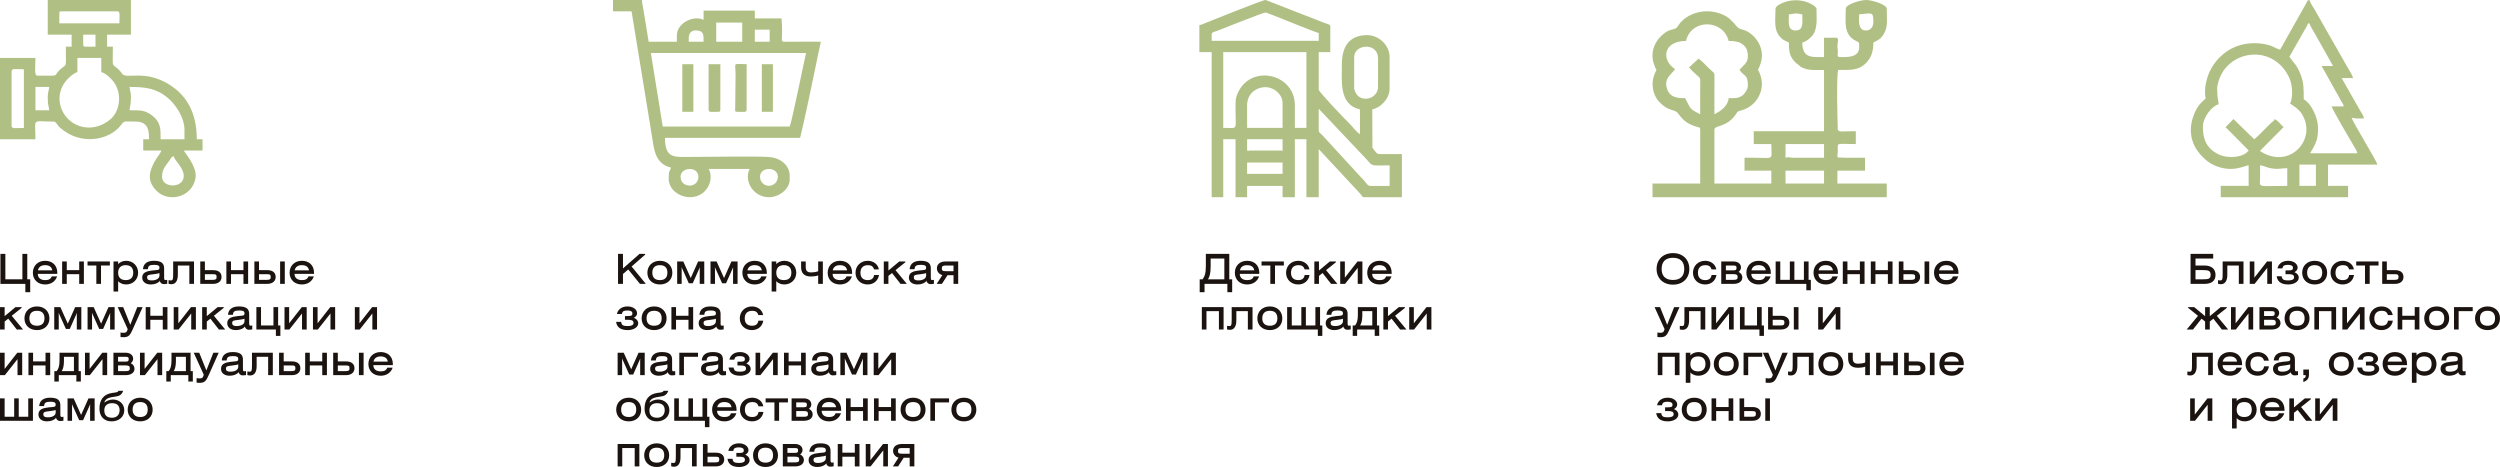 <?xml version="1.0" encoding="UTF-8"?> <svg xmlns="http://www.w3.org/2000/svg" width="455" height="85" viewBox="0 0 455 85" fill="none"><path d="M301.499 48.944C301.499 50.636 302.668 51.806 304.475 51.806C306.29 51.806 307.459 50.636 307.459 48.944C307.459 47.252 306.29 46.066 304.483 46.066C302.668 46.066 301.499 47.252 301.499 48.944ZM302.415 48.944C302.415 47.636 303.126 46.917 304.475 46.917C305.832 46.917 306.535 47.636 306.535 48.944C306.535 50.236 305.84 50.955 304.483 50.955C303.126 50.955 302.415 50.244 302.415 48.944Z" fill="#1B130F"></path><path d="M312.357 48.969C312.185 48.094 311.376 47.465 310.338 47.465C309.062 47.465 308.122 48.389 308.122 49.639C308.122 50.89 309.07 51.773 310.321 51.773C311.4 51.773 312.218 51.127 312.398 50.056H311.507C311.409 50.711 311 50.98 310.354 50.98C309.52 50.98 309.021 50.531 309.021 49.648C309.021 48.748 309.504 48.258 310.403 48.258C310.983 48.258 311.343 48.487 311.498 49.035H312.373L312.357 48.969Z" fill="#1B130F"></path><path d="M313.341 51.666H315.491C316.431 51.666 317.102 51.241 317.102 50.505C317.102 50.015 316.767 49.582 316.26 49.443L316.301 49.565C316.546 49.443 316.857 49.116 316.857 48.674C316.857 48.053 316.333 47.587 315.491 47.587H313.268V51.666H313.341ZM314.044 49.892H315.459C316.055 49.892 316.252 50.007 316.252 50.416C316.252 50.816 316.08 50.931 315.532 50.931H314.11V49.892H314.044ZM314.044 48.323H315.41C315.949 48.323 316.047 48.404 316.047 48.772C316.047 49.14 315.876 49.206 315.401 49.206H314.11V48.323H314.044Z" fill="#1B130F"></path><path d="M322.286 49.779V49.639C322.286 48.323 321.42 47.465 320.071 47.465C318.755 47.465 317.839 48.364 317.839 49.639C317.839 50.907 318.746 51.773 320.071 51.773C321.125 51.773 321.943 51.225 322.254 50.302H321.273C321.093 50.809 320.7 50.98 320.071 50.98C319.229 50.98 318.738 50.547 318.738 49.844H322.286V49.779ZM318.746 49.272C318.869 48.601 319.319 48.258 320.071 48.258C320.839 48.258 321.273 48.601 321.371 49.198H318.763L318.746 49.272Z" fill="#1B130F"></path><path d="M323.945 47.587H323.168V51.666H328.752V52.827H329.569V50.931H329.161V47.587H328.31V50.931H326.577V47.587H325.751V50.931H324.01V47.587H323.945Z" fill="#1B130F"></path><path d="M334.508 49.779V49.639C334.508 48.323 333.641 47.465 332.292 47.465C330.976 47.465 330.061 48.364 330.061 49.639C330.061 50.907 330.968 51.773 332.292 51.773C333.347 51.773 334.165 51.225 334.475 50.302H333.494C333.314 50.809 332.922 50.98 332.292 50.98C331.45 50.98 330.96 50.547 330.96 49.844H334.508V49.779ZM330.968 49.272C331.091 48.601 331.54 48.258 332.292 48.258C333.061 48.258 333.494 48.601 333.592 49.198H330.984L330.968 49.272Z" fill="#1B130F"></path><path d="M336.166 47.587H335.39V51.666H336.232V49.901H338.496V51.666H339.347V47.587H338.496V49.165H336.232V47.587H336.166Z" fill="#1B130F"></path><path d="M341.263 47.587H340.486V51.666H341.328V49.901H343.593V51.666H344.443V47.587H343.593V49.165H341.328V47.587H341.263Z" fill="#1B130F"></path><path d="M345.583 47.66V51.666H347.913C348.845 51.666 349.458 51.192 349.458 50.416C349.458 49.59 348.878 49.165 347.913 49.165H346.425V47.587H345.583V47.66ZM346.36 49.901H347.848C348.436 49.901 348.559 50.007 348.559 50.416C348.559 50.816 348.395 50.931 347.856 50.931H346.425V49.901H346.36ZM350.341 51.666H351.118V47.587H350.267V51.666H350.341Z" fill="#1B130F"></path><path d="M356.44 49.779V49.639C356.44 48.323 355.573 47.465 354.224 47.465C352.908 47.465 351.992 48.364 351.992 49.639C351.992 50.907 352.9 51.773 354.224 51.773C355.279 51.773 356.096 51.225 356.407 50.302H355.426C355.246 50.809 354.854 50.98 354.224 50.98C353.382 50.98 352.891 50.547 352.891 49.844H356.44V49.779ZM352.9 49.272C353.022 48.601 353.472 48.258 354.224 48.258C354.993 48.258 355.426 48.601 355.524 49.198H352.916L352.9 49.272Z" fill="#1B130F"></path><path d="M301.164 55.966L302.954 59.907C302.79 60.463 302.651 60.569 302.136 60.569C302.038 60.569 301.908 60.561 301.646 60.512V61.346C301.94 61.362 302.104 61.37 302.21 61.37C303.191 61.37 303.412 60.945 303.894 59.874L305.668 55.893H304.695L303.355 59.285H303.494L302.128 55.893H301.131L301.164 55.966Z" fill="#1B130F"></path><path d="M306.565 55.966V58.092C306.565 59.245 306.483 59.343 306.091 59.343C305.96 59.343 305.862 59.334 305.723 59.302V59.956C305.903 60.005 306.058 60.029 306.254 60.029C306.933 60.029 307.415 59.506 307.415 58.321V56.628H309.508V59.972H310.358V55.893H306.565V55.966Z" fill="#1B130F"></path><path d="M312.271 55.893H311.494V59.972H312.377L314.805 56.898L314.683 56.841V59.972H315.533V55.893H314.642L312.222 58.983L312.336 59.032V55.893H312.271Z" fill="#1B130F"></path><path d="M317.448 55.893H316.671V59.972H320.219V61.133H321.037V59.236H320.628V55.893H319.778V59.236H317.513V55.893H317.448Z" fill="#1B130F"></path><path d="M321.79 55.966V59.972H324.12C325.052 59.972 325.665 59.498 325.665 58.721C325.665 57.895 325.085 57.47 324.12 57.47H322.632V55.893H321.79V55.966ZM322.567 58.206H324.055C324.643 58.206 324.766 58.312 324.766 58.721C324.766 59.122 324.602 59.236 324.063 59.236H322.632V58.206H322.567ZM326.548 59.972H327.325V55.893H326.475V59.972H326.548Z" fill="#1B130F"></path><path d="M331.685 55.893H330.908V59.972H331.791L334.219 56.898L334.097 56.841V59.972H334.947V55.893H334.056L331.636 58.983L331.75 59.032V55.893H331.685Z" fill="#1B130F"></path><path d="M301.711 64.272V68.278H302.553V64.934H304.818V68.278H305.668V64.198H301.711V64.272Z" fill="#1B130F"></path><path d="M307.584 64.198H306.808V69.675H307.65V67.632L307.535 67.68C307.936 68.147 308.475 68.384 309.105 68.384C310.356 68.384 311.288 67.468 311.288 66.25C311.288 65.015 310.356 64.075 309.113 64.075C308.443 64.075 307.862 64.37 307.535 64.811L307.65 64.86V64.198H307.584ZM309.031 64.868C309.922 64.868 310.397 65.359 310.397 66.25C310.397 67.125 309.922 67.591 309.031 67.591C308.14 67.591 307.65 67.116 307.65 66.25C307.65 65.367 308.14 64.868 309.031 64.868Z" fill="#1B130F"></path><path d="M314.187 64.075C312.83 64.075 311.906 64.983 311.906 66.25C311.906 67.517 312.83 68.384 314.187 68.384C315.544 68.384 316.452 67.517 316.452 66.25C316.452 64.983 315.544 64.075 314.187 64.075ZM314.187 64.868C315.086 64.868 315.552 65.342 315.552 66.234C315.552 67.125 315.086 67.591 314.187 67.591C313.288 67.591 312.806 67.125 312.806 66.234C312.806 65.342 313.288 64.868 314.187 64.868Z" fill="#1B130F"></path><path d="M317.33 64.272V68.278H318.172V64.934H320.731V64.198H317.33V64.272Z" fill="#1B130F"></path><path d="M320.869 64.272L322.659 68.212C322.496 68.768 322.357 68.875 321.842 68.875C321.743 68.875 321.613 68.866 321.351 68.817V69.651C321.645 69.668 321.809 69.676 321.915 69.676C322.896 69.676 323.117 69.251 323.599 68.18L325.373 64.198H324.4L323.06 67.591H323.199L321.833 64.198H320.836L320.869 64.272Z" fill="#1B130F"></path><path d="M326.27 64.272V66.397C326.27 67.55 326.188 67.648 325.796 67.648C325.665 67.648 325.567 67.64 325.428 67.607V68.261C325.608 68.311 325.763 68.335 325.959 68.335C326.638 68.335 327.12 67.812 327.12 66.626V64.934H329.213V68.278H330.063V64.198H326.27V64.272Z" fill="#1B130F"></path><path d="M333.218 64.075C331.861 64.075 330.938 64.983 330.938 66.25C330.938 67.517 331.861 68.384 333.218 68.384C334.576 68.384 335.483 67.517 335.483 66.25C335.483 64.983 334.576 64.075 333.218 64.075ZM333.218 64.868C334.118 64.868 334.584 65.342 334.584 66.234C334.584 67.125 334.118 67.591 333.218 67.591C332.319 67.591 331.837 67.125 331.837 66.234C331.837 65.342 332.319 64.868 333.218 64.868Z" fill="#1B130F"></path><path d="M336.362 64.272V65.269C336.362 66.479 337.131 66.929 338.095 66.929C338.676 66.929 339.134 66.863 339.469 66.733V68.278H340.319V64.198H339.469V65.972C339.109 66.12 338.602 66.193 338.194 66.193C337.687 66.193 337.204 66.062 337.204 65.237V64.198H336.362V64.272Z" fill="#1B130F"></path><path d="M342.235 64.198H341.458V68.278H342.3V66.512H344.565V68.278H345.415V64.198H344.565V65.776H342.3V64.198H342.235Z" fill="#1B130F"></path><path d="M346.555 64.272V68.278H348.885C349.817 68.278 350.43 67.804 350.43 67.027C350.43 66.201 349.849 65.776 348.885 65.776H347.397V64.198H346.555V64.272ZM347.331 66.512H348.819C349.408 66.512 349.531 66.618 349.531 67.027C349.531 67.427 349.367 67.542 348.827 67.542H347.397V66.512H347.331ZM351.313 68.278H352.089V64.198H351.239V68.278H351.313Z" fill="#1B130F"></path><path d="M357.411 66.389V66.25C357.411 64.934 356.545 64.075 355.196 64.075C353.88 64.075 352.964 64.975 352.964 66.25C352.964 67.517 353.871 68.384 355.196 68.384C356.25 68.384 357.068 67.836 357.379 66.912H356.398C356.218 67.419 355.825 67.591 355.196 67.591C354.354 67.591 353.863 67.157 353.863 66.454H357.411V66.389ZM353.871 65.882C353.994 65.212 354.444 64.868 355.196 64.868C355.964 64.868 356.398 65.212 356.496 65.808H353.888L353.871 65.882Z" fill="#1B130F"></path><path d="M302.487 73.697C302.594 73.256 302.839 73.117 303.517 73.117C303.951 73.117 304.4 73.231 304.4 73.648C304.4 74.032 304.229 74.13 303.542 74.13H303.043V74.817H303.591C304.163 74.817 304.605 74.882 304.605 75.389C304.605 75.839 304.098 75.954 303.526 75.954C302.7 75.954 302.43 75.798 302.348 75.193H301.433C301.539 75.945 302.005 76.689 303.55 76.689C304.588 76.689 305.455 76.174 305.455 75.463C305.455 74.809 304.874 74.507 304.458 74.384V74.523C304.85 74.433 305.251 74.065 305.251 73.624C305.251 72.961 304.564 72.381 303.509 72.381C302.201 72.381 301.67 73.207 301.588 73.763H302.479L302.487 73.697Z" fill="#1B130F"></path><path d="M308.357 72.381C307 72.381 306.076 73.288 306.076 74.555C306.076 75.823 307 76.689 308.357 76.689C309.714 76.689 310.622 75.823 310.622 74.555C310.622 73.288 309.714 72.381 308.357 72.381ZM308.357 73.174C309.256 73.174 309.722 73.648 309.722 74.539C309.722 75.43 309.256 75.896 308.357 75.896C307.458 75.896 306.975 75.43 306.975 74.539C306.975 73.648 307.458 73.174 308.357 73.174Z" fill="#1B130F"></path><path d="M312.278 72.504H311.501V76.583H312.343V74.817H314.608V76.583H315.458V72.504H314.608V74.082H312.343V72.504H312.278Z" fill="#1B130F"></path><path d="M316.597 72.578V76.583H318.927C319.859 76.583 320.472 76.109 320.472 75.333C320.472 74.507 319.891 74.082 318.927 74.082H317.439V72.504H316.597V72.578ZM317.373 74.817H318.861C319.45 74.817 319.573 74.924 319.573 75.333C319.573 75.733 319.409 75.848 318.869 75.848H317.439V74.817H317.373ZM321.355 76.583H322.131V72.504H321.281V76.583H321.355Z" fill="#1B130F"></path><path fill-rule="evenodd" clip-rule="evenodd" d="M324.967 31.059H331.972V33.405H324.967V31.059ZM324.967 28.712V26.22H331.972V28.712H326.338C325.642 28.712 325.565 28.489 324.967 28.712ZM306.845 7.453C307.846 3.321 313.662 3.528 314.613 7.453C315.618 7.453 316.489 7.576 317.081 8.009C317.831 8.558 318.115 9.224 318.115 10.238C318.115 11.584 317.148 11.93 316.592 12.731C317.511 14.053 318.115 13.441 318.115 15.662C318.115 16.286 317.453 17.171 317.052 17.425C316.293 17.904 315.85 17.862 314.613 17.862C314.485 19.318 313.19 20.202 312.024 20.795C312.024 18.642 312.009 16.489 312.032 14.336C312.042 13.087 312.12 13.481 310.843 12.254C310.266 11.699 309.786 11.101 309.129 10.679L307.418 12.256C307.798 12.785 308.248 13.139 308.714 13.572C309.543 14.348 309.453 14.047 309.437 15.514C309.418 17.27 309.435 19.037 309.435 20.795C307.332 19.725 307.74 19.765 306.693 17.862C305.376 17.862 303.826 17.817 303.341 15.948C302.887 14.208 304.168 13.586 304.866 12.584C302.311 10.936 302.658 7.453 306.845 7.453ZM325.575 2.614C326.656 2.528 326.616 2.3 328.012 2.614C328.012 4.041 328.317 5.546 326.794 5.546C325.272 5.546 325.575 4.041 325.575 2.614ZM339.585 5.546C338.024 5.546 338.367 3.411 338.367 2.614C340.653 2.431 340.956 2.027 340.956 3.934C340.956 4.848 340.521 5.546 339.585 5.546ZM323.139 1.588C323.139 3.755 322.792 5.367 323.941 6.681C324.516 7.341 324.819 7.361 325.575 7.745C325.575 9.592 325.772 10.363 326.808 11.399L327.805 12.198C329.113 12.904 330.421 12.731 331.972 12.731V23.874H319.181V26.22H322.378C322.378 29.58 323.296 28.588 317.505 28.712V31.059H322.378V33.405H312.024V23.58C312.024 22.775 314.105 23.238 315.768 21.029C316.285 20.34 316.013 20.33 316.924 20.087C319.622 19.365 321.229 16.586 320.479 13.972C319.885 11.904 319.722 13.61 320.42 11.58C321.208 9.296 320.054 7.011 318.243 5.864C317.526 5.409 317.398 5.52 316.625 5.222C316.088 5.015 315.831 4.357 314.966 3.592C314.678 3.339 314.609 3.24 314.306 3.057C311.602 1.425 308.055 1.832 305.966 3.964C305.6 4.339 305.332 4.982 304.942 5.18C304.405 5.447 303.769 5.306 302.683 6.23C302.595 6.304 302.447 6.435 302.367 6.512C300.973 7.858 300.359 9.707 301 11.614C301.625 13.471 301.625 11.99 301 13.845C300.482 15.385 300.84 17.292 301.932 18.487C303.502 20.206 304.71 19.928 305.232 20.443C305.727 20.932 306.248 22.127 308.082 22.831C308.388 22.948 308.651 23.012 308.874 23.093C309.257 23.232 309.435 23.129 309.435 23.58V33.405H300.754V35.895H343.392V33.405H334.409V31.059H339.432V28.712H335.779C335.742 28.712 335.688 28.66 335.671 28.694C335.654 28.729 335.585 28.682 335.562 28.682C333.83 28.634 334.586 28.922 334.473 26.841C334.425 25.954 334.599 26.22 337.758 26.22V23.874C335.134 23.874 334.526 24.159 334.455 23.427C334.415 22.992 334.505 23.66 334.471 23.097C334.419 22.179 334.2 13.57 334.561 12.731C336.818 12.731 338.078 12.805 339.319 11.743C340.394 10.823 340.956 9.654 340.956 7.745C341.626 7.405 342.17 7.149 342.609 6.552C343.702 5.065 343.392 3.824 343.392 1.588C343.392 0.844 340.778 0.029 339.725 0.001C338.642 -0.026 335.93 0.777 335.93 1.588C335.93 3.886 335.491 6.157 337.577 7.335C338.394 7.795 338.367 7.493 338.367 8.626C338.367 10.562 336.014 10.385 334.864 10.385C334.346 10.385 334.461 10.023 334.486 9.658C334.532 8.978 334.409 9.021 334.409 8.333C334.409 7.926 334.641 7.276 334.446 7.047C334.25 6.813 334.653 6.866 334.104 6.866H331.972V10.385C329.941 10.385 328.012 10.711 328.012 7.745C328.685 7.594 329.4 7.007 329.801 6.534C330.862 5.28 330.601 3.389 330.601 1.588C330.601 1.055 327.839 -0.734 324.679 0.431C324.263 0.586 323.139 1.069 323.139 1.588Z" fill="#B0C084"></path><path d="M398.682 46.28V51.667H401.216C402.524 51.667 403.227 51.103 403.227 50.032C403.227 48.953 402.5 48.324 401.191 48.324H399.581V47.048H402.802V46.206H398.682V46.28ZM399.516 49.157H400.914C401.935 49.157 402.336 49.272 402.336 50.016C402.336 50.752 401.944 50.833 400.954 50.833H399.581V49.157H399.516Z" fill="#1B130F"></path><path d="M404.523 47.66V49.786C404.523 50.939 404.441 51.037 404.049 51.037C403.918 51.037 403.82 51.029 403.681 50.996V51.65C403.861 51.699 404.016 51.724 404.212 51.724C404.891 51.724 405.373 51.2 405.373 50.015V48.323H407.466V51.666H408.316V47.587H404.523V47.66Z" fill="#1B130F"></path><path d="M410.23 47.587H409.453V51.666H410.336L412.764 48.593L412.642 48.535V51.666H413.492V47.587H412.601L410.181 50.677L410.295 50.726V47.587H410.23Z" fill="#1B130F"></path><path d="M415.407 48.781C415.513 48.34 415.759 48.201 416.437 48.201C416.871 48.201 417.32 48.315 417.32 48.732C417.32 49.116 417.149 49.214 416.462 49.214H415.963V49.901H416.511C417.083 49.901 417.525 49.967 417.525 50.473C417.525 50.923 417.018 51.038 416.445 51.038C415.62 51.038 415.35 50.882 415.268 50.277H414.353C414.459 51.029 414.925 51.773 416.47 51.773C417.508 51.773 418.375 51.258 418.375 50.547C418.375 49.893 417.794 49.59 417.377 49.468V49.607C417.77 49.517 418.17 49.149 418.17 48.708C418.17 48.045 417.484 47.465 416.429 47.465C415.121 47.465 414.59 48.291 414.508 48.846H415.399L415.407 48.781Z" fill="#1B130F"></path><path d="M421.277 47.465C419.92 47.465 418.996 48.372 418.996 49.639C418.996 50.907 419.92 51.773 421.277 51.773C422.634 51.773 423.542 50.907 423.542 49.639C423.542 48.372 422.634 47.465 421.277 47.465ZM421.277 48.258C422.176 48.258 422.642 48.732 422.642 49.623C422.642 50.514 422.176 50.98 421.277 50.98C420.378 50.98 419.895 50.514 419.895 49.623C419.895 48.732 420.378 48.258 421.277 48.258Z" fill="#1B130F"></path><path d="M428.394 48.969C428.222 48.094 427.413 47.465 426.375 47.465C425.099 47.465 424.159 48.389 424.159 49.639C424.159 50.89 425.108 51.773 426.358 51.773C427.438 51.773 428.255 51.127 428.435 50.056H427.544C427.446 50.711 427.037 50.98 426.391 50.98C425.557 50.98 425.058 50.531 425.058 49.648C425.058 48.748 425.541 48.258 426.44 48.258C427.021 48.258 427.38 48.487 427.536 49.035H428.41L428.394 48.969Z" fill="#1B130F"></path><path d="M428.831 47.66V48.323H430.433V51.666H431.284V48.323H432.894V47.587H428.831V47.66Z" fill="#1B130F"></path><path d="M433.559 47.66V51.666H435.889C436.821 51.666 437.434 51.192 437.434 50.416C437.434 49.59 436.853 49.165 435.889 49.165H434.401V47.587H433.559V47.66ZM434.335 49.901H435.823C436.412 49.901 436.534 50.007 436.534 50.416C436.534 50.816 436.371 50.931 435.831 50.931H434.401V49.901H434.335Z" fill="#1B130F"></path><path d="M401.329 55.966V57.544L399.343 55.893H398.264L398.215 56.015L400.038 57.479L397.978 59.972H399.122L400.675 58.002L401.329 58.517V59.972H402.18V58.517L402.834 58.002L404.379 59.972H405.523L403.463 57.479L405.294 56.015L405.245 55.893H404.166L402.18 57.544V55.893H401.329V55.966Z" fill="#1B130F"></path><path d="M406.818 55.893H406.041V59.972H406.924L409.352 56.898L409.229 56.841V59.972H410.08V55.893H409.189L406.769 58.983L406.883 59.032V55.893H406.818Z" fill="#1B130F"></path><path d="M411.291 59.972H413.441C414.382 59.972 415.052 59.547 415.052 58.811C415.052 58.321 414.717 57.887 414.21 57.748L414.251 57.871C414.496 57.748 414.807 57.421 414.807 56.98C414.807 56.359 414.284 55.893 413.441 55.893H411.218V59.972H411.291ZM411.994 58.198H413.409C414.006 58.198 414.202 58.312 414.202 58.721C414.202 59.122 414.03 59.236 413.482 59.236H412.06V58.198H411.994ZM411.994 56.628H413.36C413.899 56.628 413.997 56.71 413.997 57.078C413.997 57.446 413.826 57.511 413.352 57.511H412.06V56.628H411.994Z" fill="#1B130F"></path><path d="M418.07 55.77C416.713 55.77 415.789 56.678 415.789 57.945C415.789 59.212 416.713 60.079 418.07 60.079C419.427 60.079 420.335 59.212 420.335 57.945C420.335 56.678 419.427 55.77 418.07 55.77ZM418.07 56.563C418.969 56.563 419.435 57.038 419.435 57.929C419.435 58.82 418.969 59.286 418.07 59.286C417.171 59.286 416.688 58.82 416.688 57.929C416.688 57.038 417.171 56.563 418.07 56.563Z" fill="#1B130F"></path><path d="M421.214 55.966V59.972H422.056V56.628H424.321V59.972H425.171V55.893H421.214V55.966Z" fill="#1B130F"></path><path d="M427.087 55.893H426.311V59.972H427.193L429.622 56.898L429.499 56.841V59.972H430.349V55.893H429.458L427.038 58.983L427.153 59.032V55.893H427.087Z" fill="#1B130F"></path><path d="M435.46 57.275C435.289 56.4 434.479 55.77 433.441 55.77C432.166 55.77 431.226 56.694 431.226 57.945C431.226 59.196 432.174 60.079 433.425 60.079C434.504 60.079 435.321 59.433 435.501 58.362H434.61C434.512 59.016 434.103 59.286 433.457 59.286C432.624 59.286 432.125 58.836 432.125 57.953C432.125 57.054 432.607 56.563 433.507 56.563C434.087 56.563 434.447 56.792 434.602 57.34H435.477L435.46 57.275Z" fill="#1B130F"></path><path d="M437.149 55.893H436.372V59.972H437.214V58.206H439.479V59.972H440.329V55.893H439.479V57.47H437.214V55.893H437.149Z" fill="#1B130F"></path><path d="M443.487 55.77C442.13 55.77 441.206 56.678 441.206 57.945C441.206 59.212 442.13 60.079 443.487 60.079C444.844 60.079 445.752 59.212 445.752 57.945C445.752 56.678 444.844 55.77 443.487 55.77ZM443.487 56.563C444.386 56.563 444.852 57.038 444.852 57.929C444.852 58.82 444.386 59.286 443.487 59.286C442.588 59.286 442.105 58.82 442.105 57.929C442.105 57.038 442.588 56.563 443.487 56.563Z" fill="#1B130F"></path><path d="M446.631 55.966V59.972H447.473V56.628H450.032V55.893H446.631V55.966Z" fill="#1B130F"></path><path d="M452.735 55.77C451.378 55.77 450.454 56.678 450.454 57.945C450.454 59.212 451.378 60.079 452.735 60.079C454.092 60.079 455 59.212 455 57.945C455 56.678 454.092 55.77 452.735 55.77ZM452.735 56.563C453.634 56.563 454.1 57.038 454.1 57.929C454.1 58.82 453.634 59.286 452.735 59.286C451.836 59.286 451.353 58.82 451.353 57.929C451.353 57.038 451.836 56.563 452.735 56.563Z" fill="#1B130F"></path><path d="M398.943 64.272V66.397C398.943 67.55 398.861 67.648 398.468 67.648C398.338 67.648 398.24 67.64 398.101 67.607V68.261C398.28 68.311 398.436 68.335 398.632 68.335C399.311 68.335 399.793 67.812 399.793 66.626V64.934H401.886V68.278H402.736V64.198H398.943V64.272Z" fill="#1B130F"></path><path d="M408.059 66.389V66.25C408.059 64.934 407.192 64.075 405.843 64.075C404.527 64.075 403.611 64.975 403.611 66.25C403.611 67.517 404.519 68.384 405.843 68.384C406.898 68.384 407.715 67.836 408.026 66.912H407.045C406.865 67.419 406.473 67.591 405.843 67.591C405.001 67.591 404.511 67.157 404.511 66.454H408.059V66.389ZM404.519 65.882C404.641 65.212 405.091 64.868 405.843 64.868C406.612 64.868 407.045 65.212 407.143 65.808H404.535L404.519 65.882Z" fill="#1B130F"></path><path d="M412.914 65.579C412.742 64.705 411.933 64.075 410.894 64.075C409.619 64.075 408.679 64.999 408.679 66.25C408.679 67.501 409.627 68.384 410.878 68.384C411.957 68.384 412.775 67.738 412.954 66.667H412.063C411.965 67.321 411.556 67.591 410.911 67.591C410.077 67.591 409.578 67.141 409.578 66.258C409.578 65.359 410.06 64.868 410.96 64.868C411.54 64.868 411.9 65.097 412.055 65.645H412.93L412.914 65.579Z" fill="#1B130F"></path><path d="M416.824 66.193V66.773C416.824 67.272 416.293 67.648 415.377 67.648C414.821 67.648 414.576 67.468 414.576 67.1C414.576 66.618 414.935 66.618 415.704 66.528C416.293 66.462 416.734 66.364 416.824 66.315V66.193ZM416.848 67.607C416.922 68.032 417.2 68.318 417.609 68.318C417.74 68.318 417.944 68.31 418.238 68.261V67.542C418.083 67.574 418.018 67.582 417.96 67.582C417.682 67.582 417.674 67.46 417.674 67.043V65.449C417.674 64.492 417.118 64.075 415.802 64.075C414.6 64.075 413.889 64.607 413.824 65.604H414.715C414.747 64.975 415.058 64.811 415.859 64.811C416.57 64.811 416.824 64.934 416.824 65.351C416.824 65.833 416.44 65.735 415.573 65.833C414.453 65.956 413.685 66.217 413.685 67.133C413.685 67.869 414.273 68.384 415.262 68.384C415.99 68.384 416.603 68.106 416.873 67.77L416.848 67.607Z" fill="#1B130F"></path><path d="M419.281 68.278H419.64V68.319C419.64 68.654 419.591 68.76 419.207 68.907V69.529C419.951 69.259 420.229 68.866 420.229 68.212V67.256H419.207V68.278H419.281Z" fill="#1B130F"></path><path d="M426.125 64.075C424.768 64.075 423.844 64.983 423.844 66.25C423.844 67.517 424.768 68.384 426.125 68.384C427.482 68.384 428.389 67.517 428.389 66.25C428.389 64.983 427.482 64.075 426.125 64.075ZM426.125 64.868C427.024 64.868 427.49 65.342 427.49 66.234C427.49 67.125 427.024 67.591 426.125 67.591C425.225 67.591 424.743 67.125 424.743 66.234C424.743 65.342 425.225 64.868 426.125 64.868Z" fill="#1B130F"></path><path d="M430.044 65.391C430.15 64.95 430.395 64.811 431.074 64.811C431.507 64.811 431.957 64.925 431.957 65.342C431.957 65.727 431.785 65.825 431.099 65.825H430.6V66.511H431.148C431.72 66.511 432.161 66.577 432.161 67.084C432.161 67.533 431.654 67.648 431.082 67.648C430.256 67.648 429.987 67.493 429.905 66.888H428.989C429.096 67.64 429.562 68.384 431.107 68.384C432.145 68.384 433.012 67.869 433.012 67.157C433.012 66.503 432.431 66.201 432.014 66.078V66.217C432.407 66.127 432.807 65.759 432.807 65.318C432.807 64.656 432.12 64.075 431.066 64.075C429.758 64.075 429.226 64.901 429.145 65.457H430.036L430.044 65.391Z" fill="#1B130F"></path><path d="M438.081 66.389V66.25C438.081 64.934 437.215 64.075 435.866 64.075C434.549 64.075 433.634 64.975 433.634 66.25C433.634 67.517 434.541 68.384 435.866 68.384C436.92 68.384 437.738 67.836 438.048 66.912H437.067C436.888 67.419 436.495 67.591 435.866 67.591C435.024 67.591 434.533 67.157 434.533 66.454H438.081V66.389ZM434.541 65.882C434.664 65.212 435.114 64.868 435.866 64.868C436.634 64.868 437.067 65.212 437.166 65.808H434.558L434.541 65.882Z" fill="#1B130F"></path><path d="M439.74 64.198H438.963V69.675H439.805V67.632L439.69 67.68C440.091 68.147 440.631 68.384 441.26 68.384C442.511 68.384 443.443 67.468 443.443 66.25C443.443 65.015 442.511 64.075 441.268 64.075C440.598 64.075 440.018 64.37 439.69 64.811L439.805 64.86V64.198H439.74ZM441.187 64.868C442.078 64.868 442.552 65.359 442.552 66.25C442.552 67.125 442.078 67.591 441.187 67.591C440.295 67.591 439.805 67.116 439.805 66.25C439.805 65.367 440.295 64.868 441.187 64.868Z" fill="#1B130F"></path><path d="M447.323 66.193V66.773C447.323 67.272 446.792 67.648 445.876 67.648C445.32 67.648 445.075 67.468 445.075 67.1C445.075 66.618 445.434 66.618 446.203 66.528C446.792 66.462 447.233 66.364 447.323 66.315V66.193ZM447.347 67.607C447.421 68.032 447.699 68.318 448.108 68.318C448.239 68.318 448.443 68.31 448.737 68.261V67.542C448.582 67.574 448.517 67.582 448.459 67.582C448.181 67.582 448.173 67.46 448.173 67.043V65.449C448.173 64.492 447.617 64.075 446.301 64.075C445.099 64.075 444.388 64.607 444.323 65.604H445.214C445.246 64.975 445.557 64.811 446.358 64.811C447.069 64.811 447.323 64.934 447.323 65.351C447.323 65.833 446.939 65.735 446.072 65.833C444.952 65.956 444.184 66.217 444.184 67.133C444.184 67.869 444.772 68.384 445.761 68.384C446.489 68.384 447.102 68.106 447.372 67.77L447.347 67.607Z" fill="#1B130F"></path><path d="M399.384 72.504H398.607V76.583H399.49L401.918 73.51L401.796 73.452V76.583H402.646V72.504H401.755L399.335 75.594L399.449 75.643V72.504H399.384Z" fill="#1B130F"></path><path d="M407.008 72.504H406.231V77.981H407.074V75.937L406.959 75.986C407.36 76.452 407.899 76.689 408.529 76.689C409.78 76.689 410.712 75.774 410.712 74.555C410.712 73.321 409.78 72.381 408.537 72.381C407.867 72.381 407.286 72.675 406.959 73.117L407.074 73.166V72.504H407.008ZM408.455 73.174C409.346 73.174 409.82 73.664 409.82 74.555C409.82 75.43 409.346 75.896 408.455 75.896C407.564 75.896 407.074 75.422 407.074 74.555C407.074 73.673 407.564 73.174 408.455 73.174Z" fill="#1B130F"></path><path d="M415.777 74.695V74.555C415.777 73.239 414.91 72.381 413.561 72.381C412.245 72.381 411.329 73.28 411.329 74.555C411.329 75.823 412.237 76.689 413.561 76.689C414.616 76.689 415.433 76.141 415.744 75.218H414.763C414.583 75.725 414.19 75.896 413.561 75.896C412.719 75.896 412.228 75.463 412.228 74.76H415.777V74.695ZM412.237 74.188C412.359 73.517 412.809 73.174 413.561 73.174C414.329 73.174 414.763 73.517 414.861 74.114H412.253L412.237 74.188Z" fill="#1B130F"></path><path d="M417.435 72.504H416.658V76.583H417.5V75.128L418.154 74.605L419.708 76.583H420.852L418.792 74.082L420.607 72.626L420.566 72.504H419.479L417.5 74.147V72.504H417.435Z" fill="#1B130F"></path><path d="M422.143 72.504H421.366V76.583H422.249L424.677 73.51L424.555 73.452V76.583H425.405V72.504H424.514L422.094 75.594L422.208 75.643V72.504H422.143Z" fill="#1B130F"></path><path fill-rule="evenodd" clip-rule="evenodd" d="M418.496 29.956H421.491V33.83H418.496V29.956ZM411.335 30.085C411.932 30.135 412.282 30.374 412.85 30.522C414.5 30.949 415.157 30.602 416.282 30.602V33.83C410.508 33.83 411.329 34.273 411.335 32.153C411.337 31.463 411.335 30.775 411.335 30.085ZM403.525 16.141C403.525 15.326 403.94 14.221 404.241 13.621C406.53 9.062 413.73 8.216 416.589 14.028C417.236 15.346 417.386 17.647 416.803 18.852C417.578 19.366 418.377 19.889 418.884 20.662C421.896 25.257 416.676 31.074 411.305 27.471L415.633 23.113C415.062 22.734 414.619 21.873 413.94 21.693C413.814 22.152 413.831 21.937 413.533 22.194C412.807 22.828 410.935 24.882 410.263 25.339L406.488 21.663L405.056 23.143L409.252 27.373C408.427 28.596 405.709 28.984 403.824 28.109C401.715 27.13 400.92 25.477 400.92 23.113C400.92 21.426 402.483 19.326 403.784 18.981C403.77 18.299 403.525 17.916 403.525 16.141ZM419.252 5.785C419.465 5.434 419.962 4.617 420.057 4.26H420.318C420.431 4.738 421.119 5.787 421.4 6.286L424.616 12.009H422.533L426.102 18.409C426.337 18.794 426.456 18.895 426.567 19.368H424.355C424.478 19.897 427.528 25.104 427.924 25.77C428.159 26.162 428.316 26.46 428.545 26.831C428.763 27.186 428.939 27.457 429.04 27.89H420.45C420.763 27.301 421.111 26.803 421.402 26.123C421.841 25.098 421.881 24.322 421.881 23.241C421.881 21.45 420.658 18.802 419.277 18.076C419.277 16.022 419.291 15.029 418.684 13.499C417.972 11.698 417.497 11.549 416.674 10.33L419.252 5.785ZM430.213 21.564C430.169 21.043 430.027 20.92 429.799 20.553C429.601 20.238 429.471 19.974 429.277 19.651L426.177 14.203H428.26C428.143 13.7 427.595 12.823 427.293 12.322L421.271 1.765C421.004 1.286 420.431 0.483 420.318 0C419.835 0.126 420.055 0.036 419.833 0.421L414.981 9.038C414.385 8.9 413.812 8.488 413.145 8.276C410.933 7.576 408.199 7.744 406.168 8.819C403.355 10.31 401.311 13.296 401.311 16.915C401.311 18.204 401.796 17.555 400.756 18.559C400.37 18.933 399.99 19.412 399.745 19.881C398.125 22.978 398.404 26.107 400.888 28.568C401.539 29.216 402.128 29.702 403.003 30.087C406.275 31.529 408.417 30.155 409.252 30.085V33.83H404.174V35.895H427.35V33.83H423.704V29.956H432.687C432.503 29.172 428.181 22.206 427.999 21.434C428.733 21.604 429.315 21.564 430.213 21.564Z" fill="#B0C084"></path><path d="M222.832 46.983V50.833H219.856C220.151 50.376 220.339 49.746 220.339 48.454V47.048H222.832V46.983ZM219.464 46.28V48.381C219.464 49.795 219.259 50.277 218.875 50.833H218.344V53.18H219.227V51.667H223.38V53.18H224.255V50.833H223.731V46.206H219.464V46.28Z" fill="#1B130F"></path><path d="M229.19 49.779V49.639C229.19 48.323 228.323 47.465 226.974 47.465C225.658 47.465 224.742 48.364 224.742 49.639C224.742 50.907 225.65 51.773 226.974 51.773C228.029 51.773 228.846 51.225 229.157 50.302H228.176C227.996 50.809 227.604 50.98 226.974 50.98C226.132 50.98 225.641 50.547 225.641 49.844H229.19V49.779ZM225.65 49.272C225.772 48.601 226.222 48.258 226.974 48.258C227.743 48.258 228.176 48.601 228.274 49.198H225.666L225.65 49.272Z" fill="#1B130F"></path><path d="M229.598 47.66V48.323H231.2V51.666H232.05V48.323H233.661V47.587H229.598V47.66Z" fill="#1B130F"></path><path d="M238.299 48.969C238.128 48.094 237.318 47.465 236.28 47.465C235.005 47.465 234.064 48.389 234.064 49.639C234.064 50.89 235.013 51.773 236.264 51.773C237.343 51.773 238.16 51.127 238.34 50.056H237.449C237.351 50.711 236.942 50.98 236.296 50.98C235.462 50.98 234.964 50.531 234.964 49.648C234.964 48.748 235.446 48.258 236.345 48.258C236.926 48.258 237.286 48.487 237.441 49.035H238.316L238.299 48.969Z" fill="#1B130F"></path><path d="M239.987 47.587H239.21V51.666H240.052V50.211L240.706 49.688L242.259 51.666H243.404L241.344 49.165L243.159 47.709L243.118 47.587H242.03L240.052 49.23V47.587H239.987Z" fill="#1B130F"></path><path d="M244.696 47.587H243.919V51.666H244.802L247.23 48.593L247.107 48.535V51.666H247.958V47.587H247.066L244.647 50.677L244.761 50.726V47.587H244.696Z" fill="#1B130F"></path><path d="M253.281 49.779V49.639C253.281 48.323 252.415 47.465 251.066 47.465C249.75 47.465 248.834 48.364 248.834 49.639C248.834 50.907 249.741 51.773 251.066 51.773C252.12 51.773 252.938 51.225 253.249 50.302H252.268C252.088 50.809 251.695 50.98 251.066 50.98C250.224 50.98 249.733 50.547 249.733 49.844H253.281V49.779ZM249.741 49.272C249.864 48.601 250.314 48.258 251.066 48.258C251.834 48.258 252.268 48.601 252.366 49.198H249.758L249.741 49.272Z" fill="#1B130F"></path><path d="M218.735 55.966V59.972H219.577V56.628H221.842V59.972H222.692V55.893H218.735V55.966Z" fill="#1B130F"></path><path d="M224.167 55.966V58.092C224.167 59.245 224.086 59.343 223.693 59.343C223.562 59.343 223.464 59.334 223.325 59.302V59.956C223.505 60.005 223.66 60.029 223.857 60.029C224.535 60.029 225.017 59.506 225.017 58.321V56.628H227.11V59.972H227.961V55.893H224.167V55.966Z" fill="#1B130F"></path><path d="M231.117 55.77C229.76 55.77 228.836 56.678 228.836 57.945C228.836 59.212 229.76 60.079 231.117 60.079C232.474 60.079 233.381 59.212 233.381 57.945C233.381 56.678 232.474 55.77 231.117 55.77ZM231.117 56.563C232.016 56.563 232.482 57.038 232.482 57.929C232.482 58.82 232.016 59.286 231.117 59.286C230.218 59.286 229.735 58.82 229.735 57.929C229.735 57.038 230.218 56.563 231.117 56.563Z" fill="#1B130F"></path><path d="M235.036 55.893H234.26V59.972H239.844V61.133H240.661V59.236H240.252V55.893H239.402V59.236H237.669V55.893H236.843V59.236H235.102V55.893H235.036Z" fill="#1B130F"></path><path d="M244.415 57.888V58.468C244.415 58.967 243.883 59.343 242.968 59.343C242.412 59.343 242.167 59.163 242.167 58.795C242.167 58.313 242.526 58.313 243.295 58.223C243.883 58.158 244.325 58.06 244.415 58.011V57.888ZM244.439 59.302C244.513 59.727 244.791 60.014 245.2 60.014C245.33 60.014 245.535 60.005 245.829 59.956V59.237C245.674 59.27 245.608 59.278 245.551 59.278C245.273 59.278 245.265 59.155 245.265 58.738V57.144C245.265 56.188 244.709 55.77 243.393 55.77C242.191 55.77 241.48 56.302 241.414 57.299H242.305C242.338 56.67 242.649 56.506 243.45 56.506C244.161 56.506 244.415 56.629 244.415 57.046C244.415 57.528 244.03 57.43 243.164 57.528C242.044 57.651 241.275 57.913 241.275 58.828C241.275 59.564 241.864 60.079 242.853 60.079C243.581 60.079 244.194 59.801 244.464 59.466L244.439 59.302Z" fill="#1B130F"></path><path d="M249.757 56.563V59.236H247.541C247.746 58.901 247.942 58.386 247.942 57.38V56.628H249.757V56.563ZM247.133 55.966V57.331C247.133 58.386 246.92 58.852 246.618 59.236H246.192V61.133H247.002V59.972H250.198V61.133H251.016V59.236H250.607V55.893H247.133V55.966Z" fill="#1B130F"></path><path d="M252.545 55.893H251.769V59.972H252.611V58.517L253.265 57.994L254.818 59.972H255.963L253.902 57.47L255.717 56.015L255.676 55.893H254.589L252.611 57.536V55.893H252.545Z" fill="#1B130F"></path><path d="M257.253 55.893H256.477V59.972H257.36L259.788 56.898L259.665 56.841V59.972H260.515V55.893H259.624L257.204 58.983L257.319 59.032V55.893H257.253Z" fill="#1B130F"></path><path fill-rule="evenodd" clip-rule="evenodd" d="M226.975 29.582H233.426V31.644H226.975V29.582ZM226.975 25.331H233.426V27.521C233.079 27.354 233.533 27.392 233.029 27.392H227.5C227.178 27.392 226.975 27.68 226.975 27.135V25.331ZM249.355 33.834C248.999 33.834 248.685 33.388 248.488 33.137C248.201 32.765 248.137 32.701 247.809 32.385L240.83 24.785C239.922 23.784 239.998 24.473 240.006 22.627C240.013 21.682 240.008 20.736 240.008 19.792L247.41 27.622C250.371 30.547 248.669 30.099 252.911 30.099V33.834H249.355ZM226.975 19.147C226.975 17.312 228.27 16.02 230.065 15.872C231.736 15.735 233.426 17.119 233.426 18.761V23.27H226.975V19.147ZM246.46 10.386C246.46 8.003 250.804 7.642 250.804 10.644V15.797C250.804 17.744 248.369 18.65 247.08 17.381C246.848 17.154 246.46 16.46 246.46 16.056V10.386ZM222.63 9.484H237.77V23.27H235.664V19.147C235.664 13.507 227.96 11.656 225.435 16.611C224.821 17.812 224.866 18.222 224.868 19.92C224.868 23.88 225.418 23.27 222.63 23.27V9.484ZM220.523 6.263C220.523 5.833 220.942 5.838 221.65 5.564C222.858 5.1 229.882 2.269 230.397 2.269C230.547 2.269 239.111 5.801 240.008 6.006V7.423H220.523V6.263ZM218.283 4.59V9.484H220.523V35.895H222.63V25.331H224.868V35.895H226.975V33.834H233.426V35.895H235.664V25.331H237.77V35.895H240.008V27.135L247.661 35.365C247.852 35.606 247.907 35.895 248.301 35.895H255.149V28.038H250.936C250.523 28.038 249.806 26.926 249.782 26.846L249.751 19.92C251.338 19.558 252.911 17.983 252.911 16.056V10.386C252.911 8.269 250.993 6.392 248.829 6.392C245.503 6.392 244.222 8.554 244.222 11.674C244.222 14.757 243.661 19.042 247.513 19.92V24.429C246.747 23.929 246.228 23.101 245.573 22.464C245.002 21.907 240.008 16.74 240.008 16.314V9.484H242.115V4.847C242.115 4.407 241.63 4.399 240.891 4.11C240.341 3.897 239.937 3.736 239.386 3.521L230.348 0.001C229.898 -0.058 221.133 3.499 219.807 4.019C219.31 4.214 218.749 4.483 218.283 4.59Z" fill="#B0C084"></path><path d="M113.316 46.206H112.482V51.667H113.382V49.869L114.338 49.043L116.472 51.667H117.543L114.951 48.503L117.429 46.337L117.388 46.206H116.39L113.382 48.855V46.206H113.316Z" fill="#1B130F"></path><path d="M120.103 47.465C118.746 47.465 117.822 48.372 117.822 49.639C117.822 50.907 118.746 51.773 120.103 51.773C121.46 51.773 122.368 50.907 122.368 49.639C122.368 48.372 121.46 47.465 120.103 47.465ZM120.103 48.258C121.002 48.258 121.468 48.732 121.468 49.623C121.468 50.514 121.002 50.98 120.103 50.98C119.204 50.98 118.722 50.514 118.722 49.623C118.722 48.732 119.204 48.258 120.103 48.258Z" fill="#1B130F"></path><path d="M123.246 47.66V51.666H124.064V48.993L124.015 48.249H123.876L125.364 51.56H126.075L127.546 48.249H127.399L127.35 48.993V51.666H128.176V47.587H127.056L125.641 50.759H125.78L124.358 47.587H123.246V47.66Z" fill="#1B130F"></path><path d="M129.311 47.66V51.666H130.128V48.993L130.079 48.249H129.94L131.428 51.56H132.139L133.611 48.249H133.464L133.415 48.993V51.666H134.24V47.587H133.12L131.706 50.759H131.845L130.422 47.587H129.311V47.66Z" fill="#1B130F"></path><path d="M139.56 49.779V49.639C139.56 48.323 138.693 47.465 137.344 47.465C136.028 47.465 135.112 48.364 135.112 49.639C135.112 50.907 136.02 51.773 137.344 51.773C138.399 51.773 139.216 51.225 139.527 50.302H138.546C138.366 50.809 137.974 50.98 137.344 50.98C136.502 50.98 136.012 50.547 136.012 49.844H139.56V49.779ZM136.02 49.272C136.142 48.601 136.592 48.258 137.344 48.258C138.113 48.258 138.546 48.601 138.644 49.198H136.036L136.02 49.272Z" fill="#1B130F"></path><path d="M141.217 47.587H140.44V53.065H141.282V51.021L141.168 51.07C141.569 51.536 142.108 51.773 142.738 51.773C143.989 51.773 144.921 50.858 144.921 49.639C144.921 48.405 143.989 47.465 142.746 47.465C142.076 47.465 141.495 47.759 141.168 48.201L141.282 48.25V47.587H141.217ZM142.664 48.258C143.555 48.258 144.029 48.748 144.029 49.639C144.029 50.514 143.555 50.98 142.664 50.98C141.773 50.98 141.282 50.506 141.282 49.639C141.282 48.757 141.773 48.258 142.664 48.258Z" fill="#1B130F"></path><path d="M145.801 47.66V48.658C145.801 49.868 146.569 50.318 147.534 50.318C148.114 50.318 148.572 50.252 148.907 50.121V51.666H149.758V47.587H148.907V49.361C148.548 49.508 148.041 49.582 147.632 49.582C147.125 49.582 146.643 49.451 146.643 48.625V47.587H145.801V47.66Z" fill="#1B130F"></path><path d="M155.083 49.779V49.639C155.083 48.323 154.217 47.465 152.868 47.465C151.551 47.465 150.636 48.364 150.636 49.639C150.636 50.907 151.543 51.773 152.868 51.773C153.922 51.773 154.74 51.225 155.05 50.302H154.069C153.89 50.809 153.497 50.98 152.868 50.98C152.026 50.98 151.535 50.547 151.535 49.844H155.083V49.779ZM151.543 49.272C151.666 48.601 152.115 48.258 152.868 48.258C153.636 48.258 154.069 48.601 154.168 49.198H151.56L151.543 49.272Z" fill="#1B130F"></path><path d="M159.938 48.969C159.766 48.094 158.957 47.465 157.919 47.465C156.643 47.465 155.703 48.389 155.703 49.639C155.703 50.89 156.651 51.773 157.902 51.773C158.981 51.773 159.799 51.127 159.979 50.056H159.088C158.99 50.711 158.581 50.98 157.935 50.98C157.101 50.98 156.602 50.531 156.602 49.648C156.602 48.748 157.085 48.258 157.984 48.258C158.565 48.258 158.924 48.487 159.08 49.035H159.954L159.938 48.969Z" fill="#1B130F"></path><path d="M161.625 47.587H160.849V51.666H161.691V50.211L162.345 49.688L163.898 51.666H165.043L162.982 49.165L164.797 47.709L164.756 47.587H163.669L161.691 49.23V47.587H161.625Z" fill="#1B130F"></path><path d="M168.557 49.582V50.163C168.557 50.661 168.026 51.038 167.11 51.038C166.554 51.038 166.309 50.858 166.309 50.49C166.309 50.007 166.669 50.007 167.437 49.917C168.026 49.852 168.467 49.754 168.557 49.705V49.582ZM168.582 50.997C168.655 51.422 168.933 51.708 169.342 51.708C169.473 51.708 169.677 51.7 169.972 51.651V50.931C169.816 50.964 169.751 50.972 169.694 50.972C169.416 50.972 169.408 50.849 169.408 50.432V48.838C169.408 47.882 168.852 47.465 167.535 47.465C166.334 47.465 165.622 47.996 165.557 48.994H166.448C166.481 48.364 166.791 48.201 167.593 48.201C168.304 48.201 168.557 48.323 168.557 48.74C168.557 49.222 168.173 49.124 167.306 49.222C166.186 49.345 165.418 49.607 165.418 50.522C165.418 51.258 166.007 51.773 166.996 51.773C167.723 51.773 168.337 51.495 168.606 51.16L168.582 50.997Z" fill="#1B130F"></path><path d="M174.325 47.587H172.102C171.153 47.587 170.515 48.045 170.515 48.838C170.515 49.516 171.047 49.982 171.513 50.064L170.475 51.666H171.431L172.445 50.089H173.54V51.666H174.391V47.587H174.325ZM173.614 49.353H172.134C171.546 49.353 171.415 49.255 171.415 48.846C171.415 48.445 171.57 48.323 172.118 48.323H173.54V49.353H173.614Z" fill="#1B130F"></path><path d="M113.185 57.087C113.292 56.645 113.537 56.506 114.216 56.506C114.649 56.506 115.099 56.621 115.099 57.038C115.099 57.422 114.927 57.52 114.24 57.52H113.741V58.207H114.289C114.861 58.207 115.303 58.272 115.303 58.779C115.303 59.229 114.796 59.343 114.224 59.343C113.398 59.343 113.128 59.188 113.047 58.583H112.131C112.237 59.335 112.703 60.079 114.248 60.079C115.287 60.079 116.153 59.564 116.153 58.853C116.153 58.199 115.573 57.896 115.156 57.773V57.913C115.548 57.822 115.949 57.455 115.949 57.013C115.949 56.351 115.262 55.77 114.207 55.77C112.899 55.77 112.368 56.596 112.286 57.152H113.177L113.185 57.087Z" fill="#1B130F"></path><path d="M119.055 55.77C117.698 55.77 116.774 56.678 116.774 57.945C116.774 59.212 117.698 60.079 119.055 60.079C120.412 60.079 121.32 59.212 121.32 57.945C121.32 56.678 120.412 55.77 119.055 55.77ZM119.055 56.563C119.955 56.563 120.421 57.038 120.421 57.929C120.421 58.82 119.955 59.286 119.055 59.286C118.156 59.286 117.674 58.82 117.674 57.929C117.674 57.038 118.156 56.563 119.055 56.563Z" fill="#1B130F"></path><path d="M122.975 55.893H122.198V59.972H123.04V58.206H125.305V59.972H126.155V55.893H125.305V57.47H123.04V55.893H122.975Z" fill="#1B130F"></path><path d="M130.296 57.888V58.468C130.296 58.967 129.764 59.343 128.849 59.343C128.293 59.343 128.047 59.163 128.047 58.795C128.047 58.313 128.407 58.313 129.176 58.223C129.764 58.158 130.206 58.06 130.296 58.011V57.888ZM130.32 59.302C130.394 59.727 130.672 60.014 131.08 60.014C131.211 60.014 131.416 60.005 131.71 59.956V59.237C131.555 59.27 131.489 59.278 131.432 59.278C131.154 59.278 131.146 59.155 131.146 58.738V57.144C131.146 56.188 130.59 55.77 129.274 55.77C128.072 55.77 127.361 56.302 127.295 57.299H128.186C128.219 56.67 128.53 56.506 129.331 56.506C130.042 56.506 130.296 56.629 130.296 57.046C130.296 57.528 129.911 57.43 129.045 57.528C127.925 57.651 127.156 57.913 127.156 58.828C127.156 59.564 127.745 60.079 128.734 60.079C129.462 60.079 130.075 59.801 130.345 59.466L130.32 59.302Z" fill="#1B130F"></path><path d="M138.877 57.275C138.706 56.4 137.896 55.77 136.858 55.77C135.583 55.77 134.643 56.694 134.643 57.945C134.643 59.196 135.591 60.079 136.842 60.079C137.921 60.079 138.738 59.433 138.918 58.362H138.027C137.929 59.016 137.52 59.286 136.874 59.286C136.041 59.286 135.542 58.836 135.542 57.953C135.542 57.054 136.024 56.563 136.924 56.563C137.504 56.563 137.864 56.792 138.019 57.34H138.894L138.877 57.275Z" fill="#1B130F"></path><path d="M112.408 64.272V68.278H113.226V65.604L113.177 64.86H113.038L114.526 68.171H115.237L116.708 64.86H116.561L116.512 65.604V68.278H117.338V64.198H116.218L114.804 67.37H114.943L113.52 64.198H112.408V64.272Z" fill="#1B130F"></path><path d="M121.472 66.193V66.773C121.472 67.272 120.941 67.648 120.025 67.648C119.469 67.648 119.224 67.468 119.224 67.1C119.224 66.618 119.584 66.618 120.352 66.528C120.941 66.462 121.382 66.364 121.472 66.315V66.193ZM121.497 67.607C121.57 68.032 121.848 68.318 122.257 68.318C122.388 68.318 122.592 68.31 122.887 68.261V67.542C122.731 67.574 122.666 67.582 122.609 67.582C122.331 67.582 122.323 67.46 122.323 67.043V65.449C122.323 64.492 121.767 64.075 120.45 64.075C119.249 64.075 118.537 64.607 118.472 65.604H119.363C119.396 64.975 119.706 64.811 120.508 64.811C121.219 64.811 121.472 64.934 121.472 65.351C121.472 65.833 121.088 65.735 120.222 65.833C119.101 65.956 118.333 66.217 118.333 67.133C118.333 67.869 118.922 68.384 119.911 68.384C120.638 68.384 121.252 68.106 121.521 67.77L121.497 67.607Z" fill="#1B130F"></path><path d="M123.634 64.272V68.278H124.476V64.934H127.035V64.198H123.634V64.272Z" fill="#1B130F"></path><path d="M130.72 66.193V66.773C130.72 67.272 130.189 67.648 129.273 67.648C128.717 67.648 128.472 67.468 128.472 67.1C128.472 66.618 128.832 66.618 129.6 66.528C130.189 66.462 130.63 66.364 130.72 66.315V66.193ZM130.745 67.607C130.819 68.032 131.096 68.318 131.505 68.318C131.636 68.318 131.84 68.31 132.135 68.261V67.542C131.979 67.574 131.914 67.582 131.857 67.582C131.579 67.582 131.571 67.46 131.571 67.043V65.449C131.571 64.492 131.015 64.075 129.698 64.075C128.497 64.075 127.785 64.607 127.72 65.604H128.611C128.644 64.975 128.955 64.811 129.756 64.811C130.467 64.811 130.72 64.934 130.72 65.351C130.72 65.833 130.336 65.735 129.47 65.833C128.35 65.956 127.581 66.217 127.581 67.133C127.581 67.869 128.17 68.384 129.159 68.384C129.887 68.384 130.5 68.106 130.769 67.77L130.745 67.607Z" fill="#1B130F"></path><path d="M133.659 65.391C133.765 64.95 134.011 64.811 134.689 64.811C135.123 64.811 135.572 64.925 135.572 65.342C135.572 65.727 135.4 65.825 134.714 65.825H134.215V66.511H134.763C135.335 66.511 135.777 66.577 135.777 67.084C135.777 67.533 135.27 67.648 134.697 67.648C133.872 67.648 133.602 67.493 133.52 66.888H132.604C132.711 67.64 133.177 68.384 134.722 68.384C135.76 68.384 136.627 67.869 136.627 67.157C136.627 66.503 136.046 66.201 135.629 66.078V66.217C136.022 66.127 136.422 65.759 136.422 65.318C136.422 64.656 135.736 64.075 134.681 64.075C133.373 64.075 132.842 64.901 132.76 65.457H133.651L133.659 65.391Z" fill="#1B130F"></path><path d="M138.286 64.198H137.51V68.278H138.393L140.821 65.204L140.698 65.147V68.278H141.548V64.198H140.657L138.237 67.288L138.352 67.338V64.198H138.286Z" fill="#1B130F"></path><path d="M143.464 64.198H142.688V68.278H143.53V66.512H145.794V68.278H146.644V64.198H145.794V65.776H143.53V64.198H143.464Z" fill="#1B130F"></path><path d="M150.784 66.193V66.773C150.784 67.272 150.252 67.648 149.337 67.648C148.781 67.648 148.536 67.468 148.536 67.1C148.536 66.618 148.895 66.618 149.664 66.528C150.252 66.462 150.694 66.364 150.784 66.315V66.193ZM150.808 67.607C150.882 68.032 151.16 68.318 151.569 68.318C151.7 68.318 151.904 68.31 152.198 68.261V67.542C152.043 67.574 151.977 67.582 151.92 67.582C151.642 67.582 151.634 67.46 151.634 67.043V65.449C151.634 64.492 151.078 64.075 149.762 64.075C148.56 64.075 147.849 64.607 147.784 65.604H148.675C148.707 64.975 149.018 64.811 149.819 64.811C150.53 64.811 150.784 64.934 150.784 65.351C150.784 65.833 150.4 65.735 149.533 65.833C148.413 65.956 147.645 66.217 147.645 67.133C147.645 67.869 148.233 68.384 149.222 68.384C149.95 68.384 150.563 68.106 150.833 67.77L150.808 67.607Z" fill="#1B130F"></path><path d="M152.946 64.272V68.278H153.764V65.604L153.715 64.86H153.576L155.064 68.171H155.775L157.247 64.86H157.099L157.05 65.604V68.278H157.876V64.198H156.756L155.342 67.37H155.481L154.058 64.198H152.946V64.272Z" fill="#1B130F"></path><path d="M159.786 64.198H159.01V68.278H159.893L162.321 65.204L162.198 65.147V68.278H163.048V64.198H162.157L159.737 67.288L159.852 67.338V64.198H159.786Z" fill="#1B130F"></path><path d="M114.427 72.381C113.07 72.381 112.146 73.288 112.146 74.555C112.146 75.823 113.07 76.689 114.427 76.689C115.785 76.689 116.692 75.823 116.692 74.555C116.692 73.288 115.785 72.381 114.427 72.381ZM114.427 73.174C115.327 73.174 115.793 73.648 115.793 74.539C115.793 75.43 115.327 75.896 114.427 75.896C113.528 75.896 113.046 75.43 113.046 74.539C113.046 73.648 113.528 73.174 114.427 73.174Z" fill="#1B130F"></path><path d="M120.759 71.154C120.644 71.375 120.53 71.4 119.679 71.506C117.995 71.727 117.309 72.847 117.309 74.367C117.309 75.782 118.142 76.689 119.524 76.689C120.816 76.689 121.83 75.904 121.83 74.653C121.83 73.484 120.898 72.708 119.745 72.708C119.124 72.708 118.404 73.018 118.036 73.452L118.151 73.509C118.273 72.7 118.698 72.389 119.949 72.217C120.889 72.095 121.298 71.972 121.633 71.13H120.767L120.759 71.154ZM119.598 73.378C120.456 73.378 120.979 73.779 120.979 74.653C120.979 75.463 120.489 76.027 119.598 76.027C118.674 76.027 118.192 75.602 118.192 74.67C118.192 73.844 118.723 73.378 119.598 73.378Z" fill="#1B130F"></path><path d="M123.488 72.504H122.711V76.583H128.295V77.744H129.112V75.848H128.703V72.504H127.853V75.848H126.12V72.504H125.294V75.848H123.553V72.504H123.488Z" fill="#1B130F"></path><path d="M134.052 74.695V74.555C134.052 73.239 133.185 72.381 131.836 72.381C130.52 72.381 129.604 73.28 129.604 74.555C129.604 75.823 130.512 76.689 131.836 76.689C132.891 76.689 133.709 76.141 134.019 75.218H133.038C132.858 75.725 132.466 75.896 131.836 75.896C130.994 75.896 130.504 75.463 130.504 74.76H134.052V74.695ZM130.512 74.188C130.635 73.517 131.084 73.174 131.836 73.174C132.605 73.174 133.038 73.517 133.136 74.114H130.528L130.512 74.188Z" fill="#1B130F"></path><path d="M138.906 73.885C138.734 73.01 137.925 72.381 136.886 72.381C135.611 72.381 134.671 73.305 134.671 74.555C134.671 75.806 135.619 76.689 136.87 76.689C137.949 76.689 138.767 76.043 138.947 74.972H138.056C137.957 75.626 137.549 75.896 136.903 75.896C136.069 75.896 135.57 75.447 135.57 74.564C135.57 73.664 136.053 73.174 136.952 73.174C137.532 73.174 137.892 73.403 138.047 73.951H138.922L138.906 73.885Z" fill="#1B130F"></path><path d="M139.343 72.578V73.24H140.945V76.583H141.795V73.24H143.406V72.504H139.343V72.578Z" fill="#1B130F"></path><path d="M144.145 76.583H146.295C147.235 76.583 147.906 76.158 147.906 75.422C147.906 74.932 147.57 74.499 147.063 74.36L147.104 74.482C147.35 74.36 147.66 74.033 147.66 73.591C147.66 72.97 147.137 72.504 146.295 72.504H144.071V76.583H144.145ZM144.848 74.809H146.262C146.859 74.809 147.055 74.924 147.055 75.333C147.055 75.733 146.884 75.848 146.336 75.848H144.913V74.809H144.848ZM144.848 73.24H146.213C146.753 73.24 146.851 73.321 146.851 73.689C146.851 74.057 146.679 74.123 146.205 74.123H144.913V73.24H144.848Z" fill="#1B130F"></path><path d="M153.089 74.695V74.555C153.089 73.239 152.222 72.381 150.873 72.381C149.557 72.381 148.642 73.28 148.642 74.555C148.642 75.823 149.549 76.689 150.873 76.689C151.928 76.689 152.746 76.141 153.056 75.218H152.075C151.895 75.725 151.503 75.896 150.873 75.896C150.031 75.896 149.541 75.463 149.541 74.76H153.089V74.695ZM149.549 74.188C149.672 73.517 150.121 73.174 150.873 73.174C151.642 73.174 152.075 73.517 152.173 74.114H149.565L149.549 74.188Z" fill="#1B130F"></path><path d="M154.747 72.504H153.971V76.583H154.813V74.817H157.077V76.583H157.928V72.504H157.077V74.082H154.813V72.504H154.747Z" fill="#1B130F"></path><path d="M159.844 72.504H159.067V76.583H159.909V74.817H162.174V76.583H163.024V72.504H162.174V74.082H159.909V72.504H159.844Z" fill="#1B130F"></path><path d="M166.183 72.381C164.826 72.381 163.902 73.288 163.902 74.555C163.902 75.823 164.826 76.689 166.183 76.689C167.54 76.689 168.448 75.823 168.448 74.555C168.448 73.288 167.54 72.381 166.183 72.381ZM166.183 73.174C167.083 73.174 167.549 73.648 167.549 74.539C167.549 75.43 167.083 75.896 166.183 75.896C165.284 75.896 164.802 75.43 164.802 74.539C164.802 73.648 165.284 73.174 166.183 73.174Z" fill="#1B130F"></path><path d="M169.326 72.578V76.583H170.168V73.24H172.727V72.504H169.326V72.578Z" fill="#1B130F"></path><path d="M175.431 72.381C174.074 72.381 173.15 73.288 173.15 74.555C173.15 75.823 174.074 76.689 175.431 76.689C176.788 76.689 177.696 75.823 177.696 74.555C177.696 73.288 176.788 72.381 175.431 72.381ZM175.431 73.174C176.331 73.174 176.797 73.648 176.797 74.539C176.797 75.43 176.331 75.896 175.431 75.896C174.532 75.896 174.05 75.43 174.05 74.539C174.05 73.648 174.532 73.174 175.431 73.174Z" fill="#1B130F"></path><path d="M112.407 80.882V84.888H113.249V81.544H115.514V84.888H116.364V80.809H112.407V80.882Z" fill="#1B130F"></path><path d="M119.523 80.686C118.166 80.686 117.242 81.594 117.242 82.861C117.242 84.128 118.166 84.995 119.523 84.995C120.88 84.995 121.788 84.128 121.788 82.861C121.788 81.594 120.88 80.686 119.523 80.686ZM119.523 81.48C120.422 81.48 120.888 81.954 120.888 82.845C120.888 83.736 120.422 84.202 119.523 84.202C118.624 84.202 118.141 83.736 118.141 82.845C118.141 81.954 118.624 81.48 119.523 81.48Z" fill="#1B130F"></path><path d="M123.001 80.882V83.008C123.001 84.16 122.919 84.259 122.527 84.259C122.396 84.259 122.298 84.25 122.159 84.218V84.872C122.339 84.921 122.494 84.945 122.691 84.945C123.369 84.945 123.851 84.422 123.851 83.237V81.544H125.944V84.888H126.795V80.809H123.001V80.882Z" fill="#1B130F"></path><path d="M127.932 80.882V84.888H130.262C131.194 84.888 131.807 84.414 131.807 83.637C131.807 82.812 131.226 82.386 130.262 82.386H128.774V80.809H127.932V80.882ZM128.708 83.122H130.196C130.785 83.122 130.907 83.228 130.907 83.637C130.907 84.038 130.744 84.152 130.204 84.152H128.774V83.122H128.708Z" fill="#1B130F"></path><path d="M133.46 82.003C133.566 81.561 133.811 81.422 134.49 81.422C134.923 81.422 135.373 81.537 135.373 81.954C135.373 82.338 135.201 82.436 134.515 82.436H134.016V83.123H134.564C135.136 83.123 135.577 83.188 135.577 83.695C135.577 84.145 135.07 84.259 134.498 84.259C133.672 84.259 133.403 84.104 133.321 83.499H132.405C132.512 84.251 132.978 84.995 134.523 84.995C135.561 84.995 136.428 84.48 136.428 83.769C136.428 83.115 135.847 82.812 135.43 82.689V82.829C135.823 82.739 136.223 82.371 136.223 81.929C136.223 81.267 135.536 80.686 134.482 80.686C133.174 80.686 132.642 81.512 132.561 82.068H133.452L133.46 82.003Z" fill="#1B130F"></path><path d="M139.331 80.686C137.974 80.686 137.05 81.594 137.05 82.861C137.05 84.128 137.974 84.995 139.331 84.995C140.688 84.995 141.595 84.128 141.595 82.861C141.595 81.594 140.688 80.686 139.331 80.686ZM139.331 81.48C140.23 81.48 140.696 81.954 140.696 82.845C140.696 83.736 140.23 84.202 139.331 84.202C138.431 84.202 137.949 83.736 137.949 82.845C137.949 81.954 138.431 81.48 139.331 81.48Z" fill="#1B130F"></path><path d="M142.547 84.888H144.697C145.638 84.888 146.308 84.463 146.308 83.727C146.308 83.237 145.973 82.803 145.466 82.664L145.507 82.787C145.752 82.664 146.063 82.337 146.063 81.896C146.063 81.275 145.539 80.809 144.697 80.809H142.474V84.888H142.547ZM143.25 83.114H144.665C145.261 83.114 145.458 83.228 145.458 83.637C145.458 84.038 145.286 84.152 144.738 84.152H143.316V83.114H143.25ZM143.25 81.544H144.616C145.155 81.544 145.253 81.626 145.253 81.994C145.253 82.362 145.082 82.427 144.607 82.427H143.316V81.544H143.25Z" fill="#1B130F"></path><path d="M150.306 82.804V83.384C150.306 83.883 149.775 84.259 148.859 84.259C148.303 84.259 148.058 84.079 148.058 83.711C148.058 83.229 148.418 83.229 149.186 83.139C149.775 83.074 150.216 82.976 150.306 82.927V82.804ZM150.331 84.218C150.404 84.643 150.682 84.93 151.091 84.93C151.222 84.93 151.426 84.921 151.721 84.872V84.153C151.565 84.186 151.5 84.194 151.443 84.194C151.165 84.194 151.157 84.071 151.157 83.654V82.06C151.157 81.103 150.601 80.686 149.284 80.686C148.083 80.686 147.371 81.218 147.306 82.215H148.197C148.23 81.586 148.54 81.422 149.342 81.422C150.053 81.422 150.306 81.545 150.306 81.962C150.306 82.444 149.922 82.346 149.056 82.444C147.935 82.567 147.167 82.829 147.167 83.744C147.167 84.48 147.756 84.995 148.745 84.995C149.472 84.995 150.086 84.717 150.355 84.382L150.331 84.218Z" fill="#1B130F"></path><path d="M153.245 80.809H152.469V84.888H153.311V83.122H155.575V84.888H156.426V80.809H155.575V82.386H153.311V80.809H153.245Z" fill="#1B130F"></path><path d="M158.342 80.809H157.565V84.888H158.448L160.876 81.814L160.754 81.757V84.888H161.604V80.809H160.713L158.293 83.899L158.407 83.948V80.809H158.342Z" fill="#1B130F"></path><path d="M166.349 80.809H164.125C163.177 80.809 162.539 81.266 162.539 82.059C162.539 82.738 163.07 83.204 163.536 83.286L162.498 84.888H163.455L164.468 83.31H165.564V84.888H166.414V80.809H166.349ZM165.637 82.575H164.158C163.569 82.575 163.438 82.476 163.438 82.068C163.438 81.667 163.594 81.544 164.141 81.544H165.564V82.575H165.637Z" fill="#1B130F"></path><path fill-rule="evenodd" clip-rule="evenodd" d="M138.323 32.166C138.323 30.279 141.567 30.279 141.567 32.166C141.567 33.584 139.883 34.363 138.824 33.362C138.509 33.064 138.323 32.651 138.323 32.166ZM123.864 32.166C123.864 30.362 127.107 30.211 127.107 32.166C127.107 34.347 123.864 34.279 123.864 32.166ZM118.458 9.649H146.702C146.383 10.948 144.088 22.317 143.729 23.03H120.62L118.458 9.649ZM137.377 5.405H140.08V7.591H137.377V5.405ZM130.351 4.118H135.08V7.591H130.351V4.118ZM125.351 6.949C125.351 6.146 125.736 5.534 126.567 5.534C128.098 5.534 128.054 6.303 128.054 7.591H125.351V6.949ZM111.567 2.06H114.945L118.672 24.887C118.989 26.852 119.129 29.832 122.107 30.493C121.865 31.478 121.703 30.755 121.703 32.551C121.703 35.682 126.667 37.345 128.727 34.222C129.376 33.239 129.585 31.913 128.999 30.751H136.432C135.34 32.915 137.1 35.895 139.945 35.895C141.817 35.895 143.729 34.391 143.729 32.68V32.037C143.729 30.004 141.95 28.711 139.941 28.568C137.737 28.411 127.995 28.562 124.945 28.564C122.652 28.564 121.026 28.737 121.026 25.088H145.619C146.599 21.093 147.586 16.154 148.47 11.977C148.775 10.548 149.056 9.013 149.403 7.591C147.377 7.591 145.34 7.573 143.314 7.6C141.652 7.622 142.627 7.755 142.242 3.347H137.377V1.931H128.054V3.602C126.1 2.71 123.187 4.259 123.187 6.434V7.591H118.052L117.126 1.913C117.028 1.357 116.849 0.536 116.836 0H111.567V2.06Z" fill="#B0C084"></path><path fill-rule="evenodd" clip-rule="evenodd" d="M128.963 19.954C128.963 20.525 129.497 20.346 130.724 20.346C131.014 20.346 131.103 20.256 131.103 19.954V11.679H128.963V19.954ZM134.123 20.346C135.353 20.346 135.887 20.525 135.887 19.954V11.679C133.245 11.679 133.875 11.201 133.873 13.65L133.808 19.666C133.79 20.112 133.718 20.346 134.123 20.346ZM124.179 20.346H126.192V11.679H124.179V20.346ZM138.656 20.346H140.671V11.679H138.656V20.346Z" fill="#B0C084"></path><path d="M0.911 46.206H0.077V51.667H4.614V53.18H5.497V50.833H4.966V46.206H4.075V50.833H0.976V46.206H0.911Z" fill="#1B130F"></path><path d="M10.429 49.779V49.639C10.429 48.323 9.562 47.465 8.213 47.465C6.897 47.465 5.981 48.364 5.981 49.639C5.981 50.907 6.889 51.773 8.213 51.773C9.268 51.773 10.085 51.225 10.396 50.302H9.415C9.235 50.809 8.843 50.98 8.213 50.98C7.371 50.98 6.881 50.547 6.881 49.844H10.429V49.779ZM6.889 49.272C7.012 48.601 7.461 48.258 8.213 48.258C8.982 48.258 9.415 48.601 9.513 49.198H6.905L6.889 49.272Z" fill="#1B130F"></path><path d="M12.086 47.587H11.31V51.666H12.152V49.901H14.416V51.666H15.266V47.587H14.416V49.165H12.152V47.587H12.086Z" fill="#1B130F"></path><path d="M15.932 47.66V48.323H17.534V51.666H18.384V48.323H19.995V47.587H15.932V47.66Z" fill="#1B130F"></path><path d="M21.437 47.587H20.66V53.065H21.502V51.021L21.388 51.07C21.788 51.536 22.328 51.773 22.957 51.773C24.208 51.773 25.14 50.858 25.14 49.639C25.14 48.405 24.208 47.465 22.966 47.465C22.295 47.465 21.715 47.759 21.388 48.201L21.502 48.25V47.587H21.437ZM22.884 48.258C23.775 48.258 24.249 48.748 24.249 49.639C24.249 50.514 23.775 50.98 22.884 50.98C21.993 50.98 21.502 50.506 21.502 49.639C21.502 48.757 21.993 48.258 22.884 48.258Z" fill="#1B130F"></path><path d="M29.021 49.582V50.163C29.021 50.661 28.49 51.038 27.574 51.038C27.018 51.038 26.773 50.858 26.773 50.49C26.773 50.007 27.133 50.007 27.901 49.917C28.49 49.852 28.931 49.754 29.021 49.705V49.582ZM29.046 50.997C29.119 51.422 29.397 51.708 29.806 51.708C29.937 51.708 30.141 51.7 30.436 51.651V50.931C30.28 50.964 30.215 50.972 30.158 50.972C29.88 50.972 29.871 50.849 29.871 50.432V48.838C29.871 47.882 29.316 47.465 27.999 47.465C26.797 47.465 26.086 47.996 26.021 48.994H26.912C26.945 48.364 27.255 48.201 28.056 48.201C28.768 48.201 29.021 48.323 29.021 48.74C29.021 49.222 28.637 49.124 27.77 49.222C26.65 49.345 25.882 49.607 25.882 50.522C25.882 51.258 26.471 51.773 27.46 51.773C28.187 51.773 28.8 51.495 29.07 51.16L29.046 50.997Z" fill="#1B130F"></path><path d="M31.518 47.66V49.786C31.518 50.939 31.436 51.037 31.044 51.037C30.913 51.037 30.815 51.029 30.676 50.996V51.65C30.856 51.699 31.011 51.724 31.207 51.724C31.886 51.724 32.368 51.2 32.368 50.015V48.323H34.461V51.666H35.311V47.587H31.518V47.66Z" fill="#1B130F"></path><path d="M36.448 47.66V51.666H38.778C39.71 51.666 40.323 51.192 40.323 50.416C40.323 49.59 39.743 49.165 38.778 49.165H37.29V47.587H36.448V47.66ZM37.225 49.901H38.713C39.301 49.901 39.424 50.007 39.424 50.416C39.424 50.816 39.261 50.931 38.721 50.931H37.29V49.901H37.225Z" fill="#1B130F"></path><path d="M41.977 47.587H41.2V51.666H42.042V49.901H44.307V51.666H45.157V47.587H44.307V49.165H42.042V47.587H41.977Z" fill="#1B130F"></path><path d="M46.297 47.66V51.666H48.627C49.559 51.666 50.172 51.192 50.172 50.416C50.172 49.59 49.592 49.165 48.627 49.165H47.139V47.587H46.297V47.66ZM47.074 49.901H48.562C49.15 49.901 49.273 50.007 49.273 50.416C49.273 50.816 49.109 50.931 48.57 50.931H47.139V49.901H47.074ZM51.055 51.666H51.832V47.587H50.981V51.666H51.055Z" fill="#1B130F"></path><path d="M57.154 49.779V49.639C57.154 48.323 56.287 47.465 54.938 47.465C53.622 47.465 52.706 48.364 52.706 49.639C52.706 50.907 53.614 51.773 54.938 51.773C55.993 51.773 56.81 51.225 57.121 50.302H56.14C55.96 50.809 55.567 50.98 54.938 50.98C54.096 50.98 53.605 50.547 53.605 49.844H57.154V49.779ZM53.614 49.272C53.736 48.601 54.186 48.258 54.938 48.258C55.706 48.258 56.14 48.601 56.238 49.198H53.63L53.614 49.272Z" fill="#1B130F"></path><path d="M0.779 55.893H0.002V59.972H0.844V58.517L1.498 57.994L3.051 59.972H4.196L2.136 57.47L3.951 56.015L3.91 55.893H2.822L0.844 57.536V55.893H0.779Z" fill="#1B130F"></path><path d="M6.73 55.77C5.373 55.77 4.449 56.678 4.449 57.945C4.449 59.212 5.373 60.079 6.73 60.079C8.087 60.079 8.995 59.212 8.995 57.945C8.995 56.678 8.087 55.77 6.73 55.77ZM6.73 56.563C7.629 56.563 8.095 57.038 8.095 57.929C8.095 58.82 7.629 59.286 6.73 59.286C5.831 59.286 5.349 58.82 5.349 57.929C5.349 57.038 5.831 56.563 6.73 56.563Z" fill="#1B130F"></path><path d="M9.873 55.966V59.972H10.691V57.299L10.642 56.555H10.503L11.991 59.866H12.702L14.173 56.555H14.026L13.977 57.299V59.972H14.803V55.893H13.683L12.268 59.065H12.407L10.985 55.893H9.873V55.966Z" fill="#1B130F"></path><path d="M15.937 55.966V59.972H16.754V57.299L16.705 56.555H16.566L18.054 59.866H18.765L20.237 56.555H20.09L20.041 57.299V59.972H20.866V55.893H19.746L18.332 59.065H18.471L17.048 55.893H15.937V55.966Z" fill="#1B130F"></path><path d="M21.453 55.966L23.243 59.907C23.079 60.463 22.941 60.569 22.425 60.569C22.327 60.569 22.197 60.561 21.935 60.512V61.346C22.229 61.362 22.393 61.37 22.499 61.37C23.48 61.37 23.701 60.945 24.183 59.874L25.957 55.893H24.984L23.644 59.285H23.783L22.417 55.893H21.42L21.453 55.966Z" fill="#1B130F"></path><path d="M27.294 55.893H26.518V59.972H27.36V58.206H29.624V59.972H30.474V55.893H29.624V57.47H27.36V55.893H27.294Z" fill="#1B130F"></path><path d="M32.391 55.893H31.614V59.972H32.497L34.925 56.898L34.803 56.841V59.972H35.653V55.893H34.762L32.342 58.983L32.456 59.032V55.893H32.391Z" fill="#1B130F"></path><path d="M37.569 55.893H36.792V59.972H37.634V58.517L38.288 57.994L39.841 59.972H40.986L38.926 57.47L40.741 56.015L40.7 55.893H39.612L37.634 57.536V55.893H37.569Z" fill="#1B130F"></path><path d="M44.5 57.888V58.468C44.5 58.967 43.968 59.343 43.053 59.343C42.497 59.343 42.252 59.163 42.252 58.795C42.252 58.313 42.611 58.313 43.38 58.223C43.968 58.158 44.41 58.06 44.5 58.011V57.888ZM44.524 59.302C44.598 59.727 44.876 60.014 45.285 60.014C45.415 60.014 45.62 60.005 45.914 59.956V59.237C45.759 59.27 45.693 59.278 45.636 59.278C45.358 59.278 45.35 59.155 45.35 58.738V57.144C45.35 56.188 44.794 55.77 43.478 55.77C42.276 55.77 41.565 56.302 41.499 57.299H42.39C42.423 56.67 42.734 56.506 43.535 56.506C44.246 56.506 44.5 56.629 44.5 57.046C44.5 57.528 44.115 57.43 43.249 57.528C42.129 57.651 41.36 57.913 41.36 58.828C41.36 59.564 41.949 60.079 42.938 60.079C43.666 60.079 44.279 59.801 44.549 59.466L44.524 59.302Z" fill="#1B130F"></path><path d="M47.439 55.893H46.662V59.972H50.21V61.133H51.028V59.236H50.619V55.893H49.769V59.236H47.504V55.893H47.439Z" fill="#1B130F"></path><path d="M52.558 55.893H51.781V59.972H52.664L55.092 56.898L54.97 56.841V59.972H55.82V55.893H54.929L52.509 58.983L52.623 59.032V55.893H52.558Z" fill="#1B130F"></path><path d="M57.735 55.893H56.958V59.972H57.841L60.269 56.898L60.146 56.841V59.972H60.997V55.893H60.105L57.686 58.983L57.8 59.032V55.893H57.735Z" fill="#1B130F"></path><path d="M65.359 55.893H64.582V59.972H65.465L67.893 56.898L67.77 56.841V59.972H68.621V55.893H67.73L65.31 58.983L65.424 59.032V55.893H65.359Z" fill="#1B130F"></path><path d="M0.778 64.198H0.001V68.278H0.884L3.312 65.204L3.189 65.147V68.278H4.04V64.198H3.148L0.729 67.288L0.843 67.338V64.198H0.778Z" fill="#1B130F"></path><path d="M5.955 64.198H5.179V68.278H6.021V66.512H8.285V68.278H9.136V64.198H8.285V65.776H6.021V64.198H5.955Z" fill="#1B130F"></path><path d="M13.455 64.869V67.542H11.24C11.444 67.207 11.64 66.692 11.64 65.686V64.934H13.455V64.869ZM10.831 64.272V65.637C10.831 66.692 10.618 67.158 10.316 67.542H9.891V69.439H10.7V68.278H13.897V69.439H14.714V67.542H14.305V64.198H10.831V64.272Z" fill="#1B130F"></path><path d="M16.244 64.198H15.467V68.278H16.35L18.778 65.204L18.655 65.147V68.278H19.505V64.198H18.614L16.194 67.288L16.309 67.338V64.198H16.244Z" fill="#1B130F"></path><path d="M20.718 68.278H22.868C23.808 68.278 24.479 67.853 24.479 67.117C24.479 66.626 24.144 66.193 23.637 66.054L23.678 66.177C23.923 66.054 24.233 65.727 24.233 65.286C24.233 64.664 23.71 64.198 22.868 64.198H20.645V68.278H20.718ZM21.421 66.504H22.835C23.432 66.504 23.628 66.618 23.628 67.027C23.628 67.427 23.457 67.542 22.909 67.542H21.487V66.504H21.421ZM21.421 64.934H22.787C23.326 64.934 23.424 65.016 23.424 65.384C23.424 65.752 23.253 65.817 22.778 65.817H21.487V64.934H21.421Z" fill="#1B130F"></path><path d="M26.253 64.198H25.477V68.278H26.36L28.788 65.204L28.665 65.147V68.278H29.515V64.198H28.624L26.204 67.288L26.319 67.338V64.198H26.253Z" fill="#1B130F"></path><path d="M33.834 64.869V67.542H31.619C31.823 67.207 32.019 66.692 32.019 65.686V64.934H33.834V64.869ZM31.21 64.272V65.637C31.21 66.692 30.997 67.158 30.695 67.542H30.27V69.439H31.079V68.278H34.276V69.439H35.093V67.542H34.684V64.198H31.21V64.272Z" fill="#1B130F"></path><path d="M35.297 64.272L37.088 68.212C36.924 68.768 36.785 68.875 36.27 68.875C36.172 68.875 36.041 68.866 35.78 68.817V69.651C36.074 69.668 36.237 69.676 36.344 69.676C37.325 69.676 37.546 69.251 38.028 68.18L39.802 64.198H38.829L37.488 67.591H37.627L36.262 64.198H35.265L35.297 64.272Z" fill="#1B130F"></path><path d="M43.364 66.193V66.773C43.364 67.272 42.833 67.648 41.917 67.648C41.361 67.648 41.116 67.468 41.116 67.1C41.116 66.618 41.475 66.618 42.244 66.528C42.833 66.462 43.274 66.364 43.364 66.315V66.193ZM43.389 67.607C43.462 68.032 43.74 68.318 44.149 68.318C44.28 68.318 44.484 68.31 44.778 68.261V67.542C44.623 67.574 44.558 67.582 44.5 67.582C44.222 67.582 44.214 67.46 44.214 67.043V65.449C44.214 64.492 43.658 64.075 42.342 64.075C41.14 64.075 40.429 64.607 40.364 65.604H41.255C41.287 64.975 41.598 64.811 42.399 64.811C43.111 64.811 43.364 64.934 43.364 65.351C43.364 65.833 42.98 65.735 42.113 65.833C40.993 65.956 40.225 66.217 40.225 67.133C40.225 67.869 40.813 68.384 41.803 68.384C42.53 68.384 43.143 68.106 43.413 67.77L43.389 67.607Z" fill="#1B130F"></path><path d="M45.861 64.272V66.397C45.861 67.55 45.779 67.648 45.386 67.648C45.256 67.648 45.157 67.64 45.019 67.607V68.261C45.198 68.311 45.354 68.335 45.55 68.335C46.228 68.335 46.711 67.812 46.711 66.626V64.934H48.804V68.278H49.654V64.198H45.861V64.272Z" fill="#1B130F"></path><path d="M50.79 64.272V68.278H53.12C54.052 68.278 54.665 67.804 54.665 67.027C54.665 66.201 54.085 65.776 53.12 65.776H51.632V64.198H50.79V64.272ZM51.567 66.512H53.055C53.643 66.512 53.766 66.618 53.766 67.027C53.766 67.427 53.602 67.542 53.063 67.542H51.632V66.512H51.567Z" fill="#1B130F"></path><path d="M56.32 64.198H55.543V68.278H56.385V66.512H58.65V68.278H59.5V64.198H58.65V65.776H56.385V64.198H56.32Z" fill="#1B130F"></path><path d="M60.64 64.272V68.278H62.97C63.902 68.278 64.515 67.804 64.515 67.027C64.515 66.201 63.934 65.776 62.97 65.776H61.482V64.198H60.64V64.272ZM61.416 66.512H62.904C63.493 66.512 63.615 66.618 63.615 67.027C63.615 67.427 63.452 67.542 62.912 67.542H61.482V66.512H61.416ZM65.398 68.278H66.174V64.198H65.324V68.278H65.398Z" fill="#1B130F"></path><path d="M71.496 66.389V66.25C71.496 64.934 70.63 64.075 69.281 64.075C67.965 64.075 67.049 64.975 67.049 66.25C67.049 67.517 67.956 68.384 69.281 68.384C70.335 68.384 71.153 67.836 71.463 66.912H70.483C70.303 67.419 69.91 67.591 69.281 67.591C68.439 67.591 67.948 67.157 67.948 66.454H71.496V66.389ZM67.956 65.882C68.079 65.212 68.529 64.868 69.281 64.868C70.049 64.868 70.483 65.212 70.581 65.808H67.973L67.956 65.882Z" fill="#1B130F"></path><path d="M0.777 72.504H0V76.583H5.993V72.504H5.142V75.848H3.409V72.504H2.583V75.848H0.842V72.504H0.777Z" fill="#1B130F"></path><path d="M10.133 74.498V75.079C10.133 75.577 9.602 75.954 8.686 75.954C8.131 75.954 7.885 75.774 7.885 75.406C7.885 74.923 8.245 74.923 9.013 74.834C9.602 74.768 10.044 74.67 10.133 74.621V74.498ZM10.158 75.913C10.232 76.338 10.51 76.624 10.918 76.624C11.049 76.624 11.254 76.616 11.548 76.567V75.847C11.393 75.88 11.327 75.888 11.27 75.888C10.992 75.888 10.984 75.766 10.984 75.349V73.754C10.984 72.798 10.428 72.381 9.112 72.381C7.91 72.381 7.199 72.912 7.133 73.91H8.024C8.057 73.28 8.368 73.117 9.169 73.117C9.88 73.117 10.133 73.239 10.133 73.656C10.133 74.139 9.749 74.04 8.883 74.139C7.763 74.261 6.994 74.523 6.994 75.438C6.994 76.174 7.583 76.689 8.572 76.689C9.3 76.689 9.913 76.411 10.182 76.076L10.158 75.913Z" fill="#1B130F"></path><path d="M12.295 72.578V76.583H13.113V73.91L13.063 73.166H12.924L14.412 76.477H15.124L16.595 73.166H16.448L16.399 73.91V76.583H17.225V72.504H16.105L14.69 75.676H14.829L13.407 72.504H12.295V72.578Z" fill="#1B130F"></path><path d="M21.548 71.154C21.433 71.375 21.319 71.4 20.468 71.506C18.784 71.727 18.098 72.847 18.098 74.367C18.098 75.782 18.931 76.689 20.313 76.689C21.605 76.689 22.619 75.904 22.619 74.653C22.619 73.484 21.687 72.708 20.534 72.708C19.913 72.708 19.193 73.018 18.825 73.452L18.94 73.509C19.062 72.7 19.488 72.389 20.738 72.217C21.678 72.095 22.087 71.972 22.422 71.13H21.556L21.548 71.154ZM20.387 73.378C21.245 73.378 21.768 73.779 21.768 74.653C21.768 75.463 21.278 76.027 20.387 76.027C19.463 76.027 18.981 75.602 18.981 74.67C18.981 73.844 19.512 73.378 20.387 73.378Z" fill="#1B130F"></path><path d="M25.518 72.381C24.161 72.381 23.237 73.288 23.237 74.555C23.237 75.823 24.161 76.689 25.518 76.689C26.875 76.689 27.783 75.823 27.783 74.555C27.783 73.288 26.875 72.381 25.518 72.381ZM25.518 73.174C26.418 73.174 26.884 73.648 26.884 74.539C26.884 75.43 26.418 75.896 25.518 75.896C24.619 75.896 24.137 75.43 24.137 74.539C24.137 73.648 24.619 73.174 25.518 73.174Z" fill="#1B130F"></path><path fill-rule="evenodd" clip-rule="evenodd" d="M29.492 32.163C29.492 30.845 30.071 30.28 30.885 29.148C31.14 28.793 31.152 28.55 31.599 28.432C31.843 29.327 33.444 30.505 33.444 32.034C33.444 34.321 29.492 34.281 29.492 32.163ZM2.106 12.994C2.106 12.4 2.847 12.607 4.346 12.607V23.286C2.847 23.286 2.106 23.494 2.106 22.9V12.994ZM14.087 10.549H18.433V13.122C19.228 13.303 20.309 14.349 20.747 14.978C22.33 17.241 21.755 20.361 20.035 21.765C16.758 24.439 12.649 23.164 11.263 20.001C10.509 18.277 10.744 16.425 11.846 14.919C12.267 14.345 13.321 13.323 14.087 13.122V10.549ZM23.567 15.823C26.375 15.823 28.403 16.044 30.509 17.792C31.877 18.926 33.574 21.278 33.574 23.673V25.344H29.229C29.229 23.622 29.368 22.187 27.485 20.875C26.273 20.031 25.535 20.07 23.567 20.07C23.65 19.096 23.831 19.325 23.831 17.626C23.831 16.835 23.656 16.503 23.567 15.823ZM6.452 15.823H8.953C8.897 16.498 8.689 16.805 8.689 17.626C8.689 19.325 8.87 19.096 8.953 20.07H6.452V15.823ZM15.141 6.305H17.381V8.491H15.536C15.233 8.491 15.141 8.401 15.141 8.105V6.305ZM10.796 2.444C10.796 2.147 10.887 2.058 11.192 2.058H21.33C21.938 2.058 21.724 2.782 21.724 4.246H10.796V2.444ZM8.689 6.305H13.035V8.491H11.981C11.981 12.745 12.236 11.441 10.891 12.7C9.534 13.97 11.194 13.765 6.846 13.765C6.16 13.765 6.452 12.402 6.452 10.549H0V25.344H6.452C6.452 21.367 5.674 22.128 9.744 22.128C10.239 22.128 10.291 22.661 10.958 23.257C14.494 26.423 19.763 25.725 22.062 22.716C22.669 21.921 22.449 22.128 24.752 22.128C27.112 22.128 27.122 24.068 27.122 25.344H26.07V27.402H29.361C29.22 27.919 28.471 28.769 28.174 29.331C27.245 31.091 26.612 32.737 28.405 34.644C30.59 36.968 34.954 35.956 35.577 32.441C35.899 30.614 34.257 28.593 33.444 27.402H36.866V25.344H35.813C35.813 20.692 34.112 17.502 30.918 15.46C26.456 12.605 23.16 14.434 22.278 13.481C21.998 13.177 22.071 13.079 21.43 12.51C20.28 11.484 20.539 12.53 20.539 8.491H19.487V6.305H23.831V0H8.689V6.305Z" fill="#B0C084"></path></svg> 